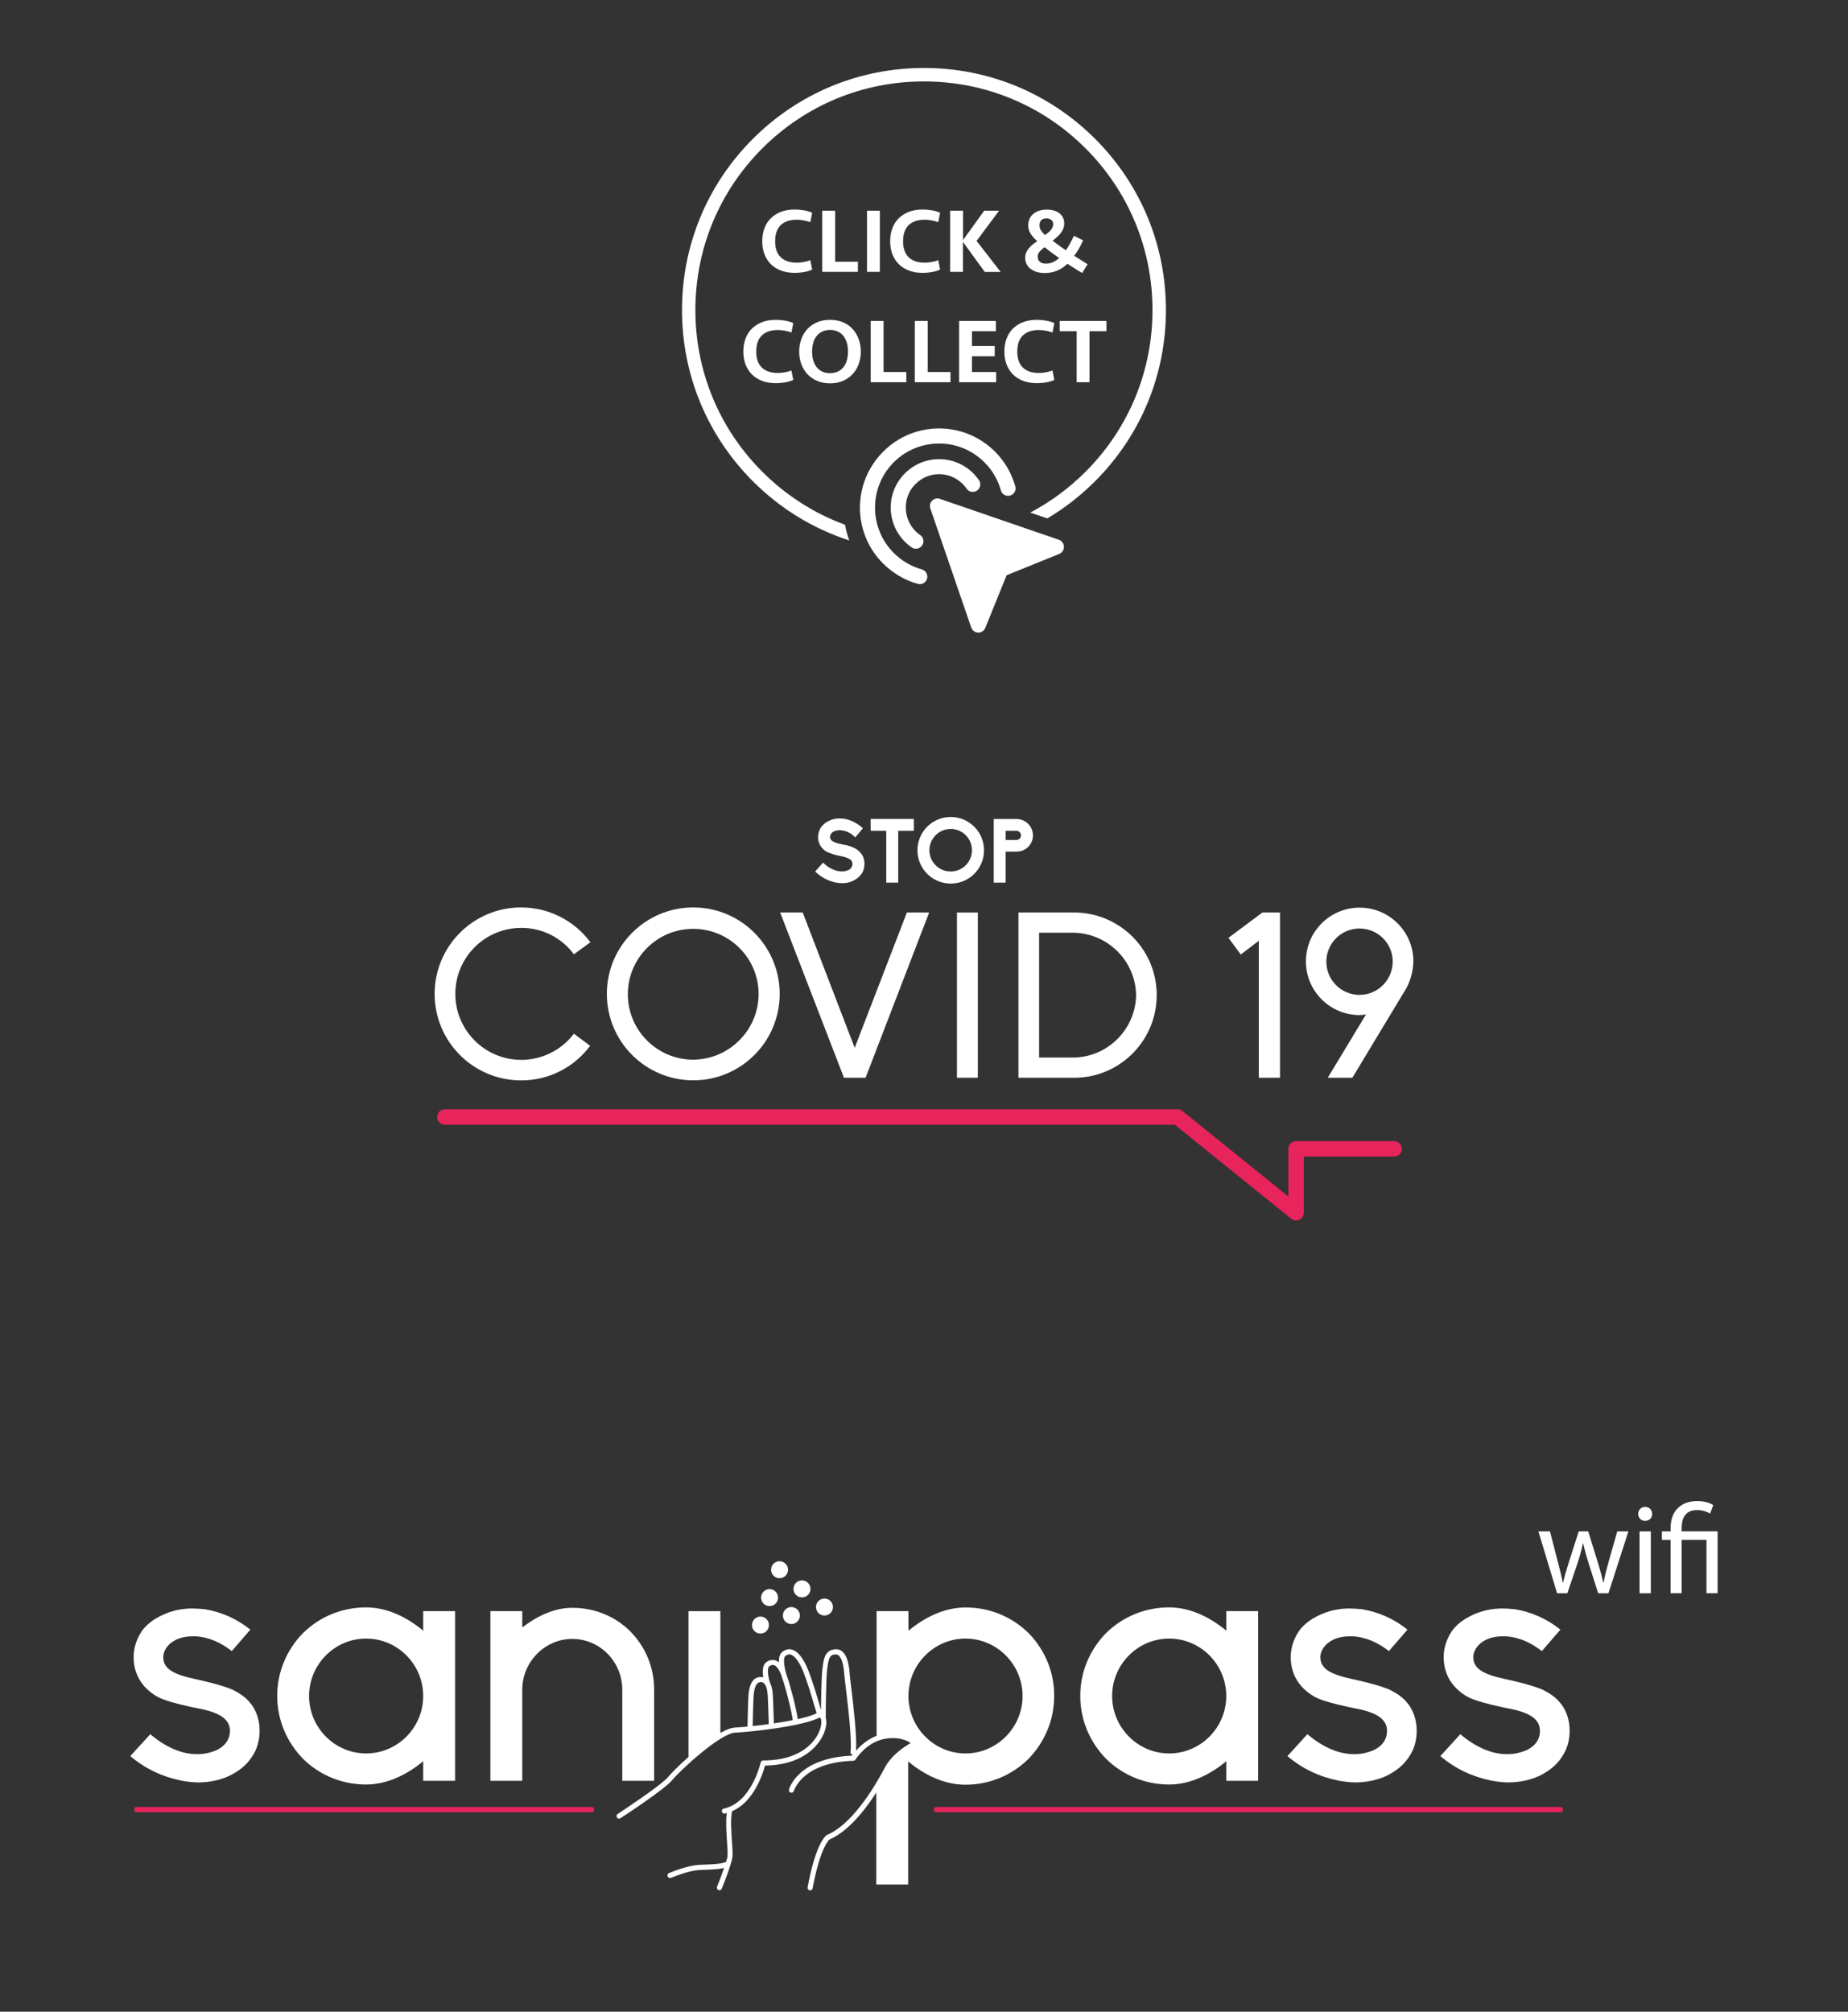 <?xml version="1.0" encoding="utf-8"?>
<!-- Generator: Adobe Illustrator 25.0.1, SVG Export Plug-In . SVG Version: 6.00 Build 0)  -->
<svg version="1.1" id="Calque_1" xmlns="http://www.w3.org/2000/svg" xmlns:xlink="http://www.w3.org/1999/xlink" x="0px" y="0px"
	 viewBox="0 0 272 296" style="enable-background:new 0 0 272 296;" xml:space="preserve">
<rect x="0" y="0" width="272" height="296" fill="#333333" stroke="none"/>
<style type="text/css">
	.st0{fill:#FFFFFF;}
	.st1{fill:#E7245C;}
</style>
<g id="Groupe_1429" transform="translate(-1436.254 -356.073)">
	<g id="Groupe_1426" transform="translate(1436.254 371.952)">
		<path id="Tracé_2367" class="st0" d="M84.47,136.22l2.39,1.78c-2.38,3.21-6.15,5.1-10.14,5.09c-7.03,0.01-12.73-5.67-12.75-12.7
			c-0.01-7.03,5.67-12.73,12.7-12.75c4.03-0.01,7.82,1.89,10.23,5.12l-2.43,1.78c-1.81-2.46-4.69-3.91-7.75-3.89
			c-5.36,0-9.71,4.36-9.7,9.72c0,5.36,4.36,9.71,9.72,9.7C79.77,140.06,82.64,138.64,84.47,136.22L84.47,136.22z"/>
		<path id="Tracé_2368" class="st0" d="M114.76,130.38c-0.01,7.03-5.71,12.71-12.74,12.7c-7.03-0.01-12.71-5.71-12.7-12.74
			c0.01-7.01,5.69-12.69,12.7-12.7c7.03-0.01,12.73,5.69,12.74,12.71C114.76,130.36,114.76,130.37,114.76,130.38z M111.66,130.38
			c-0.02-5.32-4.35-9.61-9.66-9.59c-5.32,0.02-9.61,4.35-9.59,9.66c0.02,5.3,4.32,9.59,9.63,9.59
			C107.34,140,111.64,135.69,111.66,130.38L111.66,130.38z"/>
		<path id="Tracé_2369" class="st0" d="M118.15,118.39l7.65,19.91l7.68-19.91h3.28l-9.36,24.31h-3.18l-9.39-24.31L118.15,118.39z"
			/>
		<path id="Tracé_2370" class="st0" d="M140.85,118.39h3.07v24.31h-3.07V118.39z"/>
		<path id="Tracé_2371" class="st0" d="M149.9,118.39h7.86c6.71-0.18,12.31,5.11,12.49,11.82c0.18,6.71-5.11,12.31-11.82,12.49
			c-0.22,0.01-0.45,0.01-0.67,0h-7.86V118.39z M167.22,130.55c-0.09-5.14-4.32-9.24-9.46-9.19h-4.82v18.37h4.82
			C162.9,139.79,167.12,135.69,167.22,130.55L167.22,130.55z"/>
		<path id="Tracé_2372" class="st0" d="M185.28,142.7v-20.15l-2.66,2.02l-1.81-2.46l4.99-3.72h2.6v24.31H185.28z"/>
		<path id="Tracé_2373" class="st0" d="M208.03,125.59c-0.03,1.32-0.35,2.62-0.96,3.79l-0.03,0.07l-7.99,13.25h-3.62l5.63-9.32
			c-0.31,0.07-0.63,0.1-0.96,0.1c-4.37-0.01-7.9-3.56-7.89-7.92c0.01-4.37,3.56-7.9,7.92-7.89
			C204.5,117.68,208.04,121.23,208.03,125.59L208.03,125.59z M204.99,125.59c-0.02-2.7-2.22-4.87-4.92-4.85
			c-2.7,0.02-4.87,2.22-4.85,4.92c0.02,2.68,2.2,4.85,4.88,4.85C202.81,130.5,204.99,128.3,204.99,125.59z"/>
	</g>
	<g id="Groupe_1427" transform="translate(1503.129 356.073)">
		<path id="Tracé_2374" class="st0" d="M56.1,129.85c-1.02-0.22-1.97-0.7-2.75-1.39l-0.25-0.22l1.16-1.31l0.25,0.22
			c0.55,0.5,1.21,0.85,1.93,1.01h0.01c0.19,0.04,0.39,0.06,0.59,0.07c0.3,0,0.6-0.06,0.88-0.18c0.41-0.14,0.68-0.53,0.68-0.96
			c-0.01-0.3-0.18-0.57-0.45-0.7c-0.38-0.2-0.79-0.34-1.22-0.41c-0.73-0.13-1.44-0.35-2.12-0.64c-0.39-0.23-0.71-0.55-0.95-0.93
			c-0.22-0.38-0.34-0.82-0.33-1.26c0.01-0.52,0.17-1.03,0.46-1.46c0.31-0.4,0.7-0.71,1.16-0.92c0.49-0.23,1.02-0.35,1.56-0.34
			c0.23,0.01,0.47,0.02,0.7,0.05c0.91,0.17,1.77,0.58,2.47,1.18l0.25,0.21l-1.12,1.35L58.78,123c-0.57-0.52-1.3-0.82-2.06-0.85
			c-0.28,0-0.56,0.06-0.82,0.17c-0.34,0.13-0.57,0.44-0.6,0.8c-0.01,0.26,0.12,0.51,0.35,0.64c0.38,0.22,0.8,0.37,1.24,0.43
			c0.08,0.01,0.18,0.04,0.29,0.07c0.63,0.09,1.23,0.28,1.8,0.57c0.42,0.22,0.77,0.55,1.03,0.95c0.24,0.39,0.36,0.84,0.35,1.3
			c0.01,0.56-0.15,1.11-0.47,1.56c-0.32,0.42-0.74,0.75-1.22,0.97c-0.5,0.24-1.06,0.36-1.62,0.34
			C56.73,129.95,56.41,129.91,56.1,129.85z"/>
		<path id="Tracé_2375" class="st0" d="M63.57,129.87v-7.63h-2.3v-1.74h6.36v1.74h-2.3v7.63H63.57z"/>
		<path id="Tracé_2376" class="st0" d="M68.16,125.13c-0.01-2.71,2.17-4.91,4.88-4.92c2.71-0.01,4.91,2.17,4.92,4.88
			s-2.17,4.91-4.88,4.92c-0.01,0-0.02,0-0.03,0C70.35,130,68.17,127.82,68.16,125.13z M69.92,125.13c0.01,1.73,1.43,3.12,3.16,3.1
			c1.73-0.01,3.12-1.43,3.1-3.16c-0.01-1.72-1.41-3.1-3.13-3.1C71.31,121.98,69.91,123.39,69.92,125.13L69.92,125.13z"/>
		<path id="Tracé_2377" class="st0" d="M79.39,129.87v-9.36h3.35c0.64,0,1.26,0.25,1.71,0.71c0.94,0.93,0.95,2.44,0.02,3.38
			c-0.46,0.46-1.08,0.72-1.73,0.71h-1.6v4.56L79.39,129.87z M82.74,123.59c0.37,0,0.66-0.3,0.66-0.67c0,0,0,0,0,0
			c0-0.37-0.29-0.67-0.66-0.68h-1.6v1.35L82.74,123.59z"/>
	</g>
	<g id="Groupe_1428" transform="translate(1436.693 407.421)">
		<path id="Tracé_2378" class="st1" d="M190.33,128.23c-0.26,0-0.51-0.09-0.72-0.25l-17.13-13.83H65.05
			c-0.63,0-1.14-0.51-1.14-1.14c0-0.63,0.51-1.14,1.14-1.14h107.84c0.26,0,0.51,0.09,0.71,0.25l15.59,12.59v-7.01
			c0-0.63,0.51-1.14,1.14-1.14l0,0h14.42c0.63,0,1.14,0.51,1.14,1.14c0,0.63-0.51,1.14-1.14,1.14h-13.28v8.25
			C191.47,127.72,190.96,128.23,190.33,128.23L190.33,128.23L190.33,128.23z"/>
	</g>
</g>
<g>
	<g>
		<path class="st0" d="M116.98,30.83c0.23,0,0.46,0.01,0.69,0.03s0.46,0.05,0.68,0.09c0.22,0.04,0.43,0.09,0.64,0.15
			c0.2,0.06,0.38,0.13,0.55,0.21l-0.27,1.38c-0.29-0.11-0.61-0.2-0.96-0.26s-0.7-0.1-1.04-0.1c-1.03,0-1.81,0.27-2.36,0.8
			s-0.82,1.32-0.82,2.36s0.27,1.83,0.82,2.36s1.33,0.8,2.36,0.8c0.34,0,0.69-0.03,1.04-0.1s0.67-0.16,0.96-0.26l0.27,1.38
			c-0.16,0.08-0.35,0.15-0.55,0.21c-0.2,0.06-0.42,0.11-0.64,0.15c-0.22,0.04-0.45,0.07-0.68,0.09s-0.46,0.03-0.69,0.03
			c-0.78,0-1.46-0.12-2.06-0.35s-1.1-0.56-1.5-0.97c-0.41-0.42-0.71-0.91-0.92-1.47c-0.21-0.57-0.31-1.19-0.31-1.87
			c0-0.68,0.1-1.3,0.31-1.87c0.21-0.57,0.51-1.06,0.92-1.47c0.41-0.41,0.91-0.74,1.5-0.97S116.21,30.83,116.98,30.83z"/>
		<path class="st0" d="M122.92,31v7.51h3.35V40h-5.25V31H122.92z"/>
		<path class="st0" d="M129.5,40h-1.89V31h1.89V40z"/>
		<path class="st0" d="M135.81,30.83c0.23,0,0.46,0.01,0.69,0.03s0.46,0.05,0.68,0.09c0.22,0.04,0.43,0.09,0.64,0.15
			c0.2,0.06,0.38,0.13,0.55,0.21l-0.27,1.38c-0.29-0.11-0.61-0.2-0.96-0.26s-0.7-0.1-1.04-0.1c-1.03,0-1.81,0.27-2.36,0.8
			s-0.82,1.32-0.82,2.36s0.27,1.83,0.82,2.36s1.33,0.8,2.36,0.8c0.34,0,0.69-0.03,1.04-0.1s0.67-0.16,0.96-0.26l0.27,1.38
			c-0.16,0.08-0.35,0.15-0.55,0.21c-0.2,0.06-0.42,0.11-0.64,0.15c-0.22,0.04-0.45,0.07-0.68,0.09s-0.46,0.03-0.69,0.03
			c-0.78,0-1.46-0.12-2.06-0.35s-1.1-0.56-1.5-0.97c-0.41-0.42-0.71-0.91-0.92-1.47c-0.21-0.57-0.31-1.19-0.31-1.87
			c0-0.68,0.1-1.3,0.31-1.87c0.21-0.57,0.51-1.06,0.92-1.47c0.41-0.41,0.91-0.74,1.5-0.97S135.04,30.83,135.81,30.83z"/>
		<path class="st0" d="M139.85,40V31h1.89v4.33l3.12-4.33h2.19l-3.31,4.45l3.54,4.56h-2.34l-3.21-4.42V40H139.85z"/>
		<path class="st0" d="M159.28,40.17c-0.39-0.22-0.76-0.45-1.12-0.68c-0.36-0.23-0.71-0.46-1.05-0.68c-0.5,0.48-1.03,0.83-1.59,1.04
			c-0.55,0.22-1.13,0.32-1.74,0.32c-0.42,0-0.81-0.05-1.16-0.15c-0.35-0.1-0.66-0.25-0.91-0.44c-0.26-0.19-0.46-0.43-0.6-0.7
			c-0.14-0.28-0.22-0.59-0.22-0.94c0-0.28,0.05-0.54,0.15-0.77c0.1-0.23,0.23-0.45,0.4-0.65s0.36-0.38,0.57-0.55
			s0.43-0.33,0.66-0.48c-0.38-0.33-0.7-0.69-0.95-1.06c-0.25-0.37-0.38-0.8-0.38-1.26c0-0.34,0.06-0.66,0.18-0.94
			c0.12-0.28,0.3-0.53,0.54-0.74c0.24-0.21,0.53-0.37,0.87-0.48c0.34-0.11,0.72-0.17,1.16-0.17c0.35,0,0.68,0.04,0.99,0.13
			c0.31,0.08,0.58,0.21,0.81,0.38c0.23,0.17,0.41,0.38,0.55,0.64c0.13,0.25,0.2,0.54,0.2,0.87c0,0.31-0.05,0.58-0.16,0.83
			s-0.24,0.47-0.41,0.68c-0.17,0.2-0.35,0.39-0.55,0.56c-0.2,0.17-0.4,0.33-0.59,0.49c0.31,0.23,0.62,0.47,0.94,0.7
			c0.32,0.24,0.66,0.47,1.01,0.7c0.22-0.3,0.42-0.62,0.6-0.96s0.38-0.73,0.59-1.16l1.35,0.66c-0.21,0.46-0.42,0.88-0.64,1.26
			c-0.22,0.38-0.44,0.72-0.68,1.02c0.32,0.21,0.65,0.41,0.99,0.62c0.33,0.2,0.66,0.41,0.99,0.62L159.28,40.17z M153.95,38.79
			c0.38,0,0.73-0.07,1.04-0.22c0.32-0.14,0.62-0.35,0.91-0.61c-0.35-0.23-0.72-0.49-1.11-0.78c-0.39-0.28-0.74-0.56-1.05-0.82
			c-0.26,0.21-0.49,0.42-0.7,0.64c-0.2,0.22-0.3,0.48-0.3,0.78c0,0.31,0.1,0.55,0.3,0.73C153.23,38.7,153.53,38.79,153.95,38.79z
			 M153,33.15c0,0.28,0.08,0.54,0.23,0.77s0.35,0.46,0.59,0.66c0.16-0.12,0.32-0.23,0.46-0.35c0.14-0.12,0.27-0.24,0.38-0.37
			c0.11-0.13,0.19-0.27,0.26-0.41c0.06-0.14,0.09-0.31,0.09-0.49c0-0.26-0.09-0.46-0.28-0.61c-0.18-0.14-0.42-0.22-0.7-0.22
			c-0.33,0-0.59,0.09-0.77,0.26C153.09,32.57,153,32.82,153,33.15z"/>
		<path class="st0" d="M114.2,47.06c0.23,0,0.46,0.01,0.69,0.03s0.46,0.05,0.68,0.09c0.22,0.04,0.43,0.09,0.64,0.15
			c0.2,0.06,0.38,0.13,0.55,0.21l-0.27,1.38c-0.29-0.11-0.61-0.2-0.96-0.26s-0.7-0.1-1.04-0.1c-1.03,0-1.81,0.27-2.36,0.8
			s-0.82,1.32-0.82,2.36s0.27,1.83,0.82,2.36s1.33,0.8,2.36,0.8c0.34,0,0.69-0.03,1.04-0.1s0.67-0.16,0.96-0.26l0.27,1.38
			c-0.16,0.08-0.35,0.15-0.55,0.21c-0.2,0.06-0.42,0.11-0.64,0.15c-0.22,0.04-0.45,0.07-0.68,0.09s-0.46,0.03-0.69,0.03
			c-0.78,0-1.46-0.12-2.06-0.35s-1.1-0.56-1.5-0.97c-0.41-0.42-0.71-0.91-0.92-1.47c-0.21-0.57-0.31-1.19-0.31-1.87
			c0-0.68,0.1-1.3,0.31-1.87c0.21-0.57,0.51-1.06,0.92-1.47c0.41-0.41,0.91-0.74,1.5-0.97S113.42,47.06,114.2,47.06z"/>
		<path class="st0" d="M126.7,51.73c0,0.64-0.1,1.24-0.3,1.81s-0.5,1.06-0.88,1.48c-0.38,0.42-0.86,0.76-1.42,1.01
			s-1.21,0.37-1.93,0.37c-0.72,0-1.36-0.12-1.93-0.37s-1.04-0.58-1.43-1.01s-0.68-0.92-0.88-1.48s-0.3-1.17-0.3-1.81
			c0-0.63,0.1-1.23,0.3-1.8s0.49-1.06,0.88-1.49s0.86-0.76,1.43-1.01s1.21-0.37,1.93-0.37c0.72,0,1.36,0.12,1.93,0.37
			s1.04,0.58,1.42,1.01c0.38,0.42,0.68,0.92,0.88,1.49S126.7,51.1,126.7,51.73z M122.17,54.91c0.44,0,0.83-0.08,1.16-0.24
			c0.33-0.16,0.6-0.38,0.83-0.67s0.39-0.62,0.49-1.01c0.11-0.39,0.16-0.81,0.16-1.26s-0.05-0.87-0.16-1.26
			c-0.11-0.39-0.27-0.72-0.49-1.01s-0.5-0.51-0.83-0.67s-0.71-0.24-1.16-0.24c-0.44,0-0.83,0.08-1.16,0.24s-0.6,0.38-0.83,0.67
			s-0.39,0.62-0.49,1.01c-0.11,0.39-0.16,0.81-0.16,1.26s0.05,0.87,0.16,1.26c0.11,0.39,0.27,0.72,0.49,1.01s0.5,0.51,0.83,0.67
			C121.34,54.83,121.72,54.91,122.17,54.91z"/>
		<path class="st0" d="M130.05,47.23v7.51h3.35v1.5h-5.25v-9.01H130.05z"/>
		<path class="st0" d="M136.55,47.23v7.51h3.35v1.5h-5.25v-9.01H136.55z"/>
		<path class="st0" d="M141.17,47.23h5.41v1.5h-3.52v2.18h3.35v1.5h-3.35v2.33h3.56v1.5h-5.45V47.23z"/>
		<path class="st0" d="M152.62,47.06c0.23,0,0.46,0.01,0.69,0.03s0.46,0.05,0.68,0.09c0.22,0.04,0.43,0.09,0.64,0.15
			c0.2,0.06,0.38,0.13,0.55,0.21l-0.27,1.38c-0.29-0.11-0.61-0.2-0.96-0.26s-0.7-0.1-1.04-0.1c-1.03,0-1.81,0.27-2.36,0.8
			s-0.82,1.32-0.82,2.36s0.27,1.83,0.82,2.36s1.33,0.8,2.36,0.8c0.34,0,0.69-0.03,1.04-0.1s0.67-0.16,0.96-0.26l0.27,1.38
			c-0.16,0.08-0.35,0.15-0.55,0.21c-0.2,0.06-0.42,0.11-0.64,0.15c-0.22,0.04-0.45,0.07-0.68,0.09s-0.46,0.03-0.69,0.03
			c-0.78,0-1.46-0.12-2.06-0.35s-1.1-0.56-1.5-0.97c-0.41-0.42-0.71-0.91-0.92-1.47c-0.21-0.57-0.31-1.19-0.31-1.87
			c0-0.68,0.1-1.3,0.31-1.87c0.21-0.57,0.51-1.06,0.92-1.47c0.41-0.41,0.91-0.74,1.5-0.97S151.85,47.06,152.62,47.06z"/>
		<path class="st0" d="M162.85,47.23v1.5h-2.49v7.51h-1.89v-7.51h-2.49v-1.5H162.85z"/>
	</g>
	<path class="st0" d="M161.19,20.43C154.46,13.71,145.52,10,136,10c-9.52,0-18.46,3.71-25.19,10.43
		c-6.73,6.73-10.43,15.68-10.43,25.19s3.71,18.46,10.43,25.19c4.05,4.05,8.9,7,14.19,8.71c-0.27-0.75-0.48-1.52-0.63-2.31
		c-4.52-1.66-8.66-4.29-12.17-7.8c-6.35-6.35-9.85-14.8-9.85-23.79c0-8.99,3.5-17.44,9.85-23.79c6.35-6.35,14.8-9.85,23.79-9.85
		s17.44,3.5,23.79,9.85c6.35,6.35,9.85,14.8,9.85,23.79c0,8.99-3.5,17.44-9.85,23.79c-2.43,2.43-5.18,4.45-8.14,6.01l2.51,0.86
		c2.53-1.5,4.89-3.33,7.03-5.47c6.73-6.73,10.43-15.68,10.43-25.19S167.92,27.16,161.19,20.43z"/>
	<g>
		<g>
			<path class="st0" d="M138.33,73.4l17.52,6.02c0.58,0.2,0.88,0.83,0.69,1.41c-0.11,0.32-0.35,0.56-0.65,0.68l-7.73,3.13
				l-3.14,7.75c-0.23,0.57-0.88,0.84-1.44,0.61c-0.31-0.13-0.53-0.38-0.63-0.67l-6.02-17.52c-0.2-0.58,0.11-1.21,0.69-1.41
				C137.85,73.32,138.11,73.32,138.33,73.4z M135.44,78.73c0.51,0.34,0.63,1.04,0.28,1.53c-0.34,0.51-1.04,0.63-1.53,0.29
				c-1.93-1.33-3.09-3.52-3.09-5.87c0-1.82,0.7-3.64,2.09-5.03s3.21-2.09,5.03-2.09c1.82,0,3.65,0.7,5.04,2.09
				c0.3,0.3,0.59,0.65,0.83,1c0.34,0.5,0.22,1.19-0.28,1.53c-0.51,0.35-1.2,0.23-1.54-0.28c-0.17-0.25-0.36-0.48-0.58-0.69
				c-0.96-0.96-2.21-1.44-3.47-1.44c-1.25,0-2.5,0.48-3.46,1.44c-0.96,0.95-1.44,2.2-1.44,3.46
				C133.32,76.29,134.12,77.82,135.44,78.73z M135.68,83.78c0.59,0.16,0.93,0.78,0.77,1.36c-0.16,0.59-0.77,0.93-1.36,0.77
				c-0.95-0.26-1.87-0.65-2.74-1.16c-0.85-0.51-1.64-1.11-2.36-1.82c-2.28-2.27-3.42-5.25-3.42-8.24c0-2.98,1.15-5.96,3.42-8.23
				c2.27-2.28,5.25-3.42,8.23-3.42c2.99,0,5.97,1.15,8.24,3.42c0.71,0.71,1.32,1.51,1.82,2.36c0.51,0.88,0.89,1.8,1.16,2.74
				c0.16,0.6-0.18,1.2-0.77,1.36s-1.2-0.18-1.36-0.77c-0.22-0.78-0.52-1.52-0.94-2.22c-0.39-0.68-0.88-1.32-1.48-1.91
				c-1.84-1.84-4.25-2.76-6.67-2.76c-2.41,0-4.83,0.92-6.67,2.76c-1.84,1.84-2.76,4.26-2.76,6.67c0,2.42,0.92,4.83,2.76,6.67
				c0.6,0.6,1.24,1.09,1.91,1.48C134.16,83.25,134.9,83.56,135.68,83.78z"/>
		</g>
	</g>
</g>
<g>
	<g>
		<path class="st0" d="M228.13,225.32l1.2,4.63c0.26,1.02,0.51,1.96,0.68,2.9h0.06c0.21-0.92,0.51-1.9,0.81-2.88l1.49-4.65h1.39
			l1.41,4.55c0.34,1.09,0.6,2.05,0.81,2.97h0.06c0.15-0.92,0.4-1.88,0.7-2.95l1.3-4.57h1.64l-2.94,9.11h-1.51l-1.39-4.35
			c-0.32-1.02-0.58-1.92-0.81-2.99h-0.04c-0.23,1.09-0.51,2.03-0.83,3.01l-1.47,4.33h-1.51l-2.75-9.11H228.13z"/>
		<path class="st0" d="M243.17,222.76c0.02,0.56-0.4,1.02-1.05,1.02c-0.58,0-1-0.45-1-1.02c0-0.58,0.43-1.04,1.03-1.04
			C242.77,221.73,243.17,222.18,243.17,222.76z M241.32,234.43v-9.11h1.66v9.11H241.32z"/>
		<path class="st0" d="M245.89,234.43v-7.85h-1.28v-1.26h1.28v-0.49c0-2.41,1.41-3.97,3.97-3.97c0.85,0,1.84,0.26,2.31,0.6
			l-0.47,1.26c-0.4-0.28-1.11-0.53-1.92-0.53c-1.75,0-2.26,1.22-2.26,2.67v0.45h5.29v9.11h-1.64v-7.85h-3.65v7.85H245.89z"/>
	</g>
	<path class="st0" d="M180.49,237.06h4.69v24.97h-4.69v-2.89c-2.34,1.96-5.29,3.43-8.4,3.43c-3.49,0-6.76-1.31-9.27-3.76
		c-2.45-2.51-3.82-5.78-3.82-9.27c0-3.49,1.36-6.76,3.82-9.27c2.51-2.45,5.78-3.76,9.27-3.76c3.11,0,6.05,1.47,8.4,3.43V237.06z
		 M180.49,249.55c0-4.63-3.76-8.45-8.4-8.45s-8.4,3.82-8.4,8.45c0,4.63,3.76,8.45,8.4,8.45S180.49,254.18,180.49,249.55z"/>
	<path class="st0" d="M208.52,254.67c0,1.42-0.38,2.78-1.2,3.93c-0.76,1.14-1.85,2.02-3.33,2.73c-1.31,0.6-2.89,0.93-4.47,0.93
		c-0.87,0-1.69-0.11-2.56-0.27c-2.73-0.55-5.29-1.74-7.47-3.6l2.94-3.22c2.89,2.45,5.34,2.94,6.87,2.94c1.04,0,2.02-0.22,2.89-0.6
		c0.71-0.33,1.96-1.14,1.96-2.84c0-1.69-1.47-2.73-4.85-3.33c-0.16-0.05-4.31-0.82-5.83-1.69c-2.29-1.31-3.49-3.33-3.49-5.83
		c0-1.36,0.44-2.67,1.2-3.82c0.71-0.98,1.69-1.74,3.11-2.4c1.31-0.6,2.73-0.93,4.31-0.93c0.6,0,1.25,0.05,1.85,0.11
		c2.4,0.38,4.74,1.42,6.71,3l-2.73,3.16c-2.45-1.91-4.58-2.18-5.62-2.18c-0.98,0-1.91,0.16-2.67,0.55c-1.09,0.55-1.8,1.53-1.8,2.51
		c0,1.64,1.31,2.51,4.63,3.22c0.05,0,4.53,0.98,5.78,1.69c1.47,0.76,2.02,1.36,2.62,2.13C208.13,251.95,208.52,253.26,208.52,254.67
		z"/>
	<path class="st0" d="M231.03,254.67c0,1.42-0.38,2.78-1.2,3.93c-0.76,1.14-1.85,2.02-3.33,2.73c-1.31,0.6-2.89,0.93-4.47,0.93
		c-0.87,0-1.69-0.11-2.56-0.27c-2.73-0.55-5.29-1.74-7.47-3.6l2.94-3.22c2.89,2.45,5.34,2.94,6.87,2.94c1.04,0,2.02-0.22,2.89-0.6
		c0.71-0.33,1.96-1.14,1.96-2.84c0-1.69-1.47-2.73-4.85-3.33c-0.16-0.05-4.31-0.82-5.83-1.69c-2.29-1.31-3.49-3.33-3.49-5.83
		c0-1.36,0.44-2.67,1.2-3.82c0.71-0.98,1.69-1.74,3.11-2.4c1.31-0.6,2.73-0.93,4.31-0.93c0.6,0,1.25,0.05,1.85,0.11
		c2.4,0.38,4.74,1.42,6.71,3l-2.73,3.16c-2.45-1.91-4.58-2.18-5.62-2.18c-0.98,0-1.91,0.16-2.67,0.55c-1.09,0.55-1.8,1.53-1.8,2.51
		c0,1.64,1.31,2.51,4.63,3.22c0.05,0,4.53,0.98,5.78,1.69c1.47,0.76,2.02,1.36,2.62,2.13C230.65,251.95,231.03,253.26,231.03,254.67
		z"/>
	<path class="st0" d="M38.21,254.67c0,1.42-0.38,2.78-1.2,3.93c-0.76,1.14-1.85,2.02-3.33,2.73c-1.31,0.6-2.89,0.93-4.47,0.93
		c-0.87,0-1.69-0.11-2.56-0.27c-2.73-0.55-5.29-1.74-7.47-3.6l2.94-3.22c2.89,2.45,5.34,2.94,6.87,2.94c1.04,0,2.02-0.22,2.89-0.6
		c0.71-0.33,1.96-1.14,1.96-2.84c0-1.69-1.47-2.73-4.85-3.33c-0.16-0.05-4.31-0.82-5.83-1.69c-2.29-1.31-3.49-3.33-3.49-5.83
		c0-1.36,0.44-2.67,1.2-3.82c0.71-0.98,1.69-1.74,3.11-2.4c1.31-0.6,2.73-0.93,4.31-0.93c0.6,0,1.25,0.05,1.85,0.11
		c2.4,0.38,4.74,1.42,6.71,3l-2.73,3.16c-2.45-1.91-4.58-2.18-5.62-2.18c-0.98,0-1.91,0.16-2.67,0.55c-1.09,0.55-1.8,1.53-1.8,2.51
		c0,1.64,1.31,2.51,4.63,3.22c0.05,0,4.53,0.98,5.78,1.69c1.47,0.76,2.02,1.36,2.62,2.13C37.83,251.95,38.21,253.26,38.21,254.67z"
		/>
	<path class="st0" d="M62.29,237.06h4.69v24.97h-4.69v-2.89c-2.34,1.96-5.29,3.43-8.4,3.43c-3.49,0-6.76-1.31-9.27-3.76
		c-2.45-2.51-3.82-5.78-3.82-9.27c0-3.49,1.36-6.76,3.82-9.27c2.51-2.45,5.78-3.76,9.27-3.76c3.11,0,6.05,1.47,8.4,3.43V237.06z
		 M62.29,249.55c0-4.63-3.76-8.45-8.4-8.45s-8.4,3.82-8.4,8.45c0,4.63,3.76,8.45,8.4,8.45S62.29,254.18,62.29,249.55z"/>
	<path class="st0" d="M96.28,248.62v13.41h-4.69v-13.41c0-4.09-3.27-7.47-7.36-7.47c-4.03,0-7.36,3.38-7.36,7.47v13.41h-4.69v-24.97
		h4.69v2.4c2.13-1.64,4.69-2.89,7.36-2.89c3.22,0,6.27,1.2,8.56,3.49C95.03,242.35,96.28,245.35,96.28,248.62z"/>
	<path class="st0" d="M151.38,240.28c-2.51-2.45-5.78-3.76-9.27-3.76c-3.11,0-6.05,1.47-8.4,3.43v-2.89h-4.69v18.35
		c-1.39,0.53-2.41,1.48-3.02,2.19c0.14-2.18-0.37-6.43-0.71-9.29c-0.12-0.98-0.22-1.83-0.25-2.27c-0.23-3.01-1.37-3.4-2.03-3.37
		c-1.59,0.07-1.76,1.38-1.93,2.65l-0.03,0.22c-0.14,1.04-0.19,4.27-0.21,6.07c-0.07-0.24-0.16-0.53-0.25-0.85
		c-0.38-1.29-0.94-3.24-1.59-4.9c-0.71-1.82-1.55-2.91-2.45-3.14c-0.51-0.13-0.99,0-1.45,0.38c-0.36,0.3-0.47,0.86-0.45,1.49
		c-0.17-0.13-0.34-0.23-0.52-0.29c-0.44-0.14-0.88-0.05-1.32,0.26c-0.62,0.44-0.6,1.43-0.46,2.24c-0.17-0.04-0.35-0.06-0.54-0.04
		c-0.93,0.09-1.48,0.93-1.63,2.49c-0.07,0.71-0.13,3.56-0.16,4.8c-0.73,0.07-1.36,0.11-1.83,0.14c-0.59,0.03-1.33,0.33-2.16,0.79
		v-17.91h-4.69v21.44c-1.45,1.29-2.62,2.48-3,2.95c-0.98,1.21-7.11,5.24-7.38,5.42c-0.08,0.04-0.15,0.11-0.19,0.19
		c-0.04,0.09-0.04,0.2,0,0.29c0.04,0.09,0.11,0.17,0.21,0.21c0.05,0.02,0.09,0.03,0.14,0.03c0.05,0,0.1-0.01,0.14-0.03
		c0.05-0.02,6.53-4.24,7.66-5.63c1.07-1.32,7.04-6.89,9.29-7c1.78-0.09,5.76-0.5,8.9-1.15c0,0,0,0,0,0c0.03,0,0.06-0.01,0.08-0.02
		c1.38-0.29,2.59-0.63,3.37-1.01c0.03-0.01,0.05-0.02,0.08-0.03c0.01,0,0.02,0,0.03,0c0.01,0,0.03,0,0.04,0
		c0.01,0,0.02,0.01,0.02,0.01c0.04,0.03,0.07,0.09,0.09,0.15c0.01,0.02,0.01,0.04,0.02,0.06c0.1,0.34,0.07,0.97-0.22,1.73
		c-0.4,1.02-2.17,4.35-8.29,4.35c-0.18,0-0.33,0.12-0.37,0.3c-0.01,0.06-1.34,5.93-5.42,6.78c-0.1,0.02-0.18,0.08-0.24,0.16
		c-0.06,0.08-0.07,0.18-0.05,0.28c0.04,0.17,0.19,0.3,0.37,0.3c0.03,0,0.05,0,0.08-0.01c0.09-0.02,0.18-0.04,0.27-0.07
		c-0.16,1.26-0.05,2.9,0.04,4.27c0.06,0.9,0.12,1.76,0.06,2.14c-0.03,0.19-0.1,0.46-0.2,0.78c-0.73,0.3-1.86,0.35-2.96,0.39
		c-0.37,0.01-0.75,0.03-1.11,0.05c-1.5,0.1-3.49,0.86-4.28,1.18l-0.04,0.02c-0.09,0.04-0.17,0.11-0.21,0.2
		c-0.04,0.09-0.04,0.19,0,0.29c0.06,0.14,0.19,0.24,0.35,0.24c0.05,0,0.09-0.01,0.15-0.03c0.26-0.11,2.54-1.04,4.07-1.14
		c0.35-0.02,0.72-0.04,1.07-0.05l0.02,0c0.92-0.03,1.87-0.07,2.65-0.26c-0.33,0.97-0.76,2.08-1.04,2.76c-0.04,0.09-0.04,0.2,0,0.29
		c0.04,0.09,0.11,0.16,0.21,0.2c0.04,0.02,0.09,0.03,0.14,0.03c0.15,0,0.29-0.09,0.35-0.24c0.11-0.27,0.87-2.16,1.29-3.53
		c0,0,0,0,0,0c0,0,0,0,0,0c0.13-0.42,0.23-0.8,0.27-1.06c0.07-0.46,0.01-1.31-0.06-2.3c-0.1-1.48-0.23-3.3,0.01-4.49
		c1.45-0.63,2.7-1.9,3.67-3.72c0.67-1.26,1.03-2.43,1.18-3c6.36-0.11,8.26-3.72,8.7-4.83c0.33-0.84,0.41-1.64,0.24-2.21
		c0-0.58,0.03-5.81,0.21-7.11l0.03-0.22c0.19-1.44,0.34-1.95,1.22-1.99l0.03,0c0.63,0,1.09,1,1.21,2.67
		c0.03,0.44,0.13,1.23,0.25,2.24l0.01,0.07c0.35,2.94,0.89,7.39,0.69,9.39c-0.02,0.19,0.11,0.36,0.3,0.4
		c-0.03,0.05-0.06,0.09-0.09,0.13c-7.88,0.32-9.22,4.78-9.27,4.97c-0.03,0.1-0.01,0.2,0.03,0.29c0.05,0.09,0.13,0.15,0.23,0.18
		c0.2,0.05,0.41-0.06,0.46-0.26c0-0.01,0.32-1.05,1.51-2.1c1.13-1,3.31-2.21,7.25-2.33c0.13,0,0.24-0.07,0.31-0.18
		c0.02-0.03,1.57-2.54,4.27-3.04c2.09-0.39,3.37,0.28,3.85,0.6c-0.01,0.01-0.02,0.01-0.03,0.02c-0.82,0.5-2.74,1.67-3.78,3.62
		c-2.83,5.31-5.78,8.74-8.53,9.91c-0.01,0-0.02,0.01-0.03,0.02c-0.16,0.1-1.6,1.21-2.8,7.67c-0.02,0.1,0,0.2,0.06,0.28
		c0.06,0.08,0.14,0.14,0.24,0.16c0.02,0,0.05,0.01,0.07,0.01c0.18,0,0.34-0.13,0.37-0.31c1.04-5.59,2.24-6.96,2.45-7.16
		c2.25-0.97,4.61-3.34,6.92-6.93v13.54h4.69v-18.12c2.34,1.96,5.29,3.43,8.4,3.43c3.49,0,6.76-1.31,9.27-3.76
		c2.45-2.51,3.82-5.78,3.82-9.27C155.19,246.06,153.83,242.79,151.38,240.28z M110.78,253.97c0.02-1.09,0.09-3.97,0.16-4.65
		c0.11-1.15,0.43-1.76,0.95-1.81c0.22-0.02,0.39,0.03,0.53,0.15c0.31,0.26,0.51,0.86,0.57,1.69c0.07,0.99,0.14,3.45,0.16,4.34
		C112.32,253.8,111.52,253.89,110.78,253.97z M113.9,253.58c-0.03-1.02-0.09-3.32-0.16-4.28c-0.03-0.51-0.13-1.14-0.39-1.65
		c-0.28-0.84-0.51-2.2-0.1-2.49c0.24-0.17,0.46-0.22,0.66-0.16c0.39,0.12,0.78,0.67,1.09,1.5c0.15,0.51,0.3,0.93,0.37,1.12
		c0.5,1.64,1.12,4.09,1.31,5.48C115.79,253.28,114.84,253.44,113.9,253.58z M117.42,252.95c-0.26-1.81-1.17-5.19-1.68-6.61
		c-0.01-0.01-0.01-0.03-0.02-0.04c-0.33-1.2-0.46-2.35-0.14-2.62c0.26-0.22,0.52-0.3,0.78-0.23c0.64,0.17,1.34,1.14,1.94,2.69
		c0.63,1.63,1.19,3.56,1.56,4.84l0.01,0.02c0.13,0.45,0.24,0.83,0.33,1.1C119.54,252.41,118.55,252.7,117.42,252.95z M142.11,258
		c-4.63,0-8.4-3.82-8.4-8.45c0-4.63,3.76-8.45,8.4-8.45c4.63,0,8.4,3.82,8.4,8.45C150.51,254.18,146.74,258,142.11,258z"/>
	<path class="st1" d="M229.65,265.88h-91.82c-0.21,0-0.38,0.17-0.38,0.38l0,0c0,0.21,0.17,0.38,0.38,0.38h91.84
		c0.23,0,0.42-0.21,0.38-0.45C230.02,266.01,229.84,265.88,229.65,265.88z"/>
	<path class="st1" d="M87.14,265.88H20.04c-0.15,0-0.28,0.17-0.28,0.38l0,0c0,0.21,0.13,0.38,0.28,0.38h67.12
		c0.17,0,0.31-0.21,0.28-0.45C87.41,266.01,87.28,265.88,87.14,265.88z"/>
	<g>
		<circle class="st0" cx="114.74" cy="230.97" r="1.25"/>
		<circle class="st0" cx="111.93" cy="239.11" r="1.25"/>
		<circle class="st0" cx="113.27" cy="235.07" r="1.25"/>
	</g>
	<g>
		<circle class="st0" cx="121.35" cy="236.46" r="1.25"/>
		<circle class="st0" cx="118.04" cy="233.79" r="1.25"/>
		<circle class="st0" cx="116.48" cy="237.71" r="1.25"/>
	</g>
</g>
</svg>
